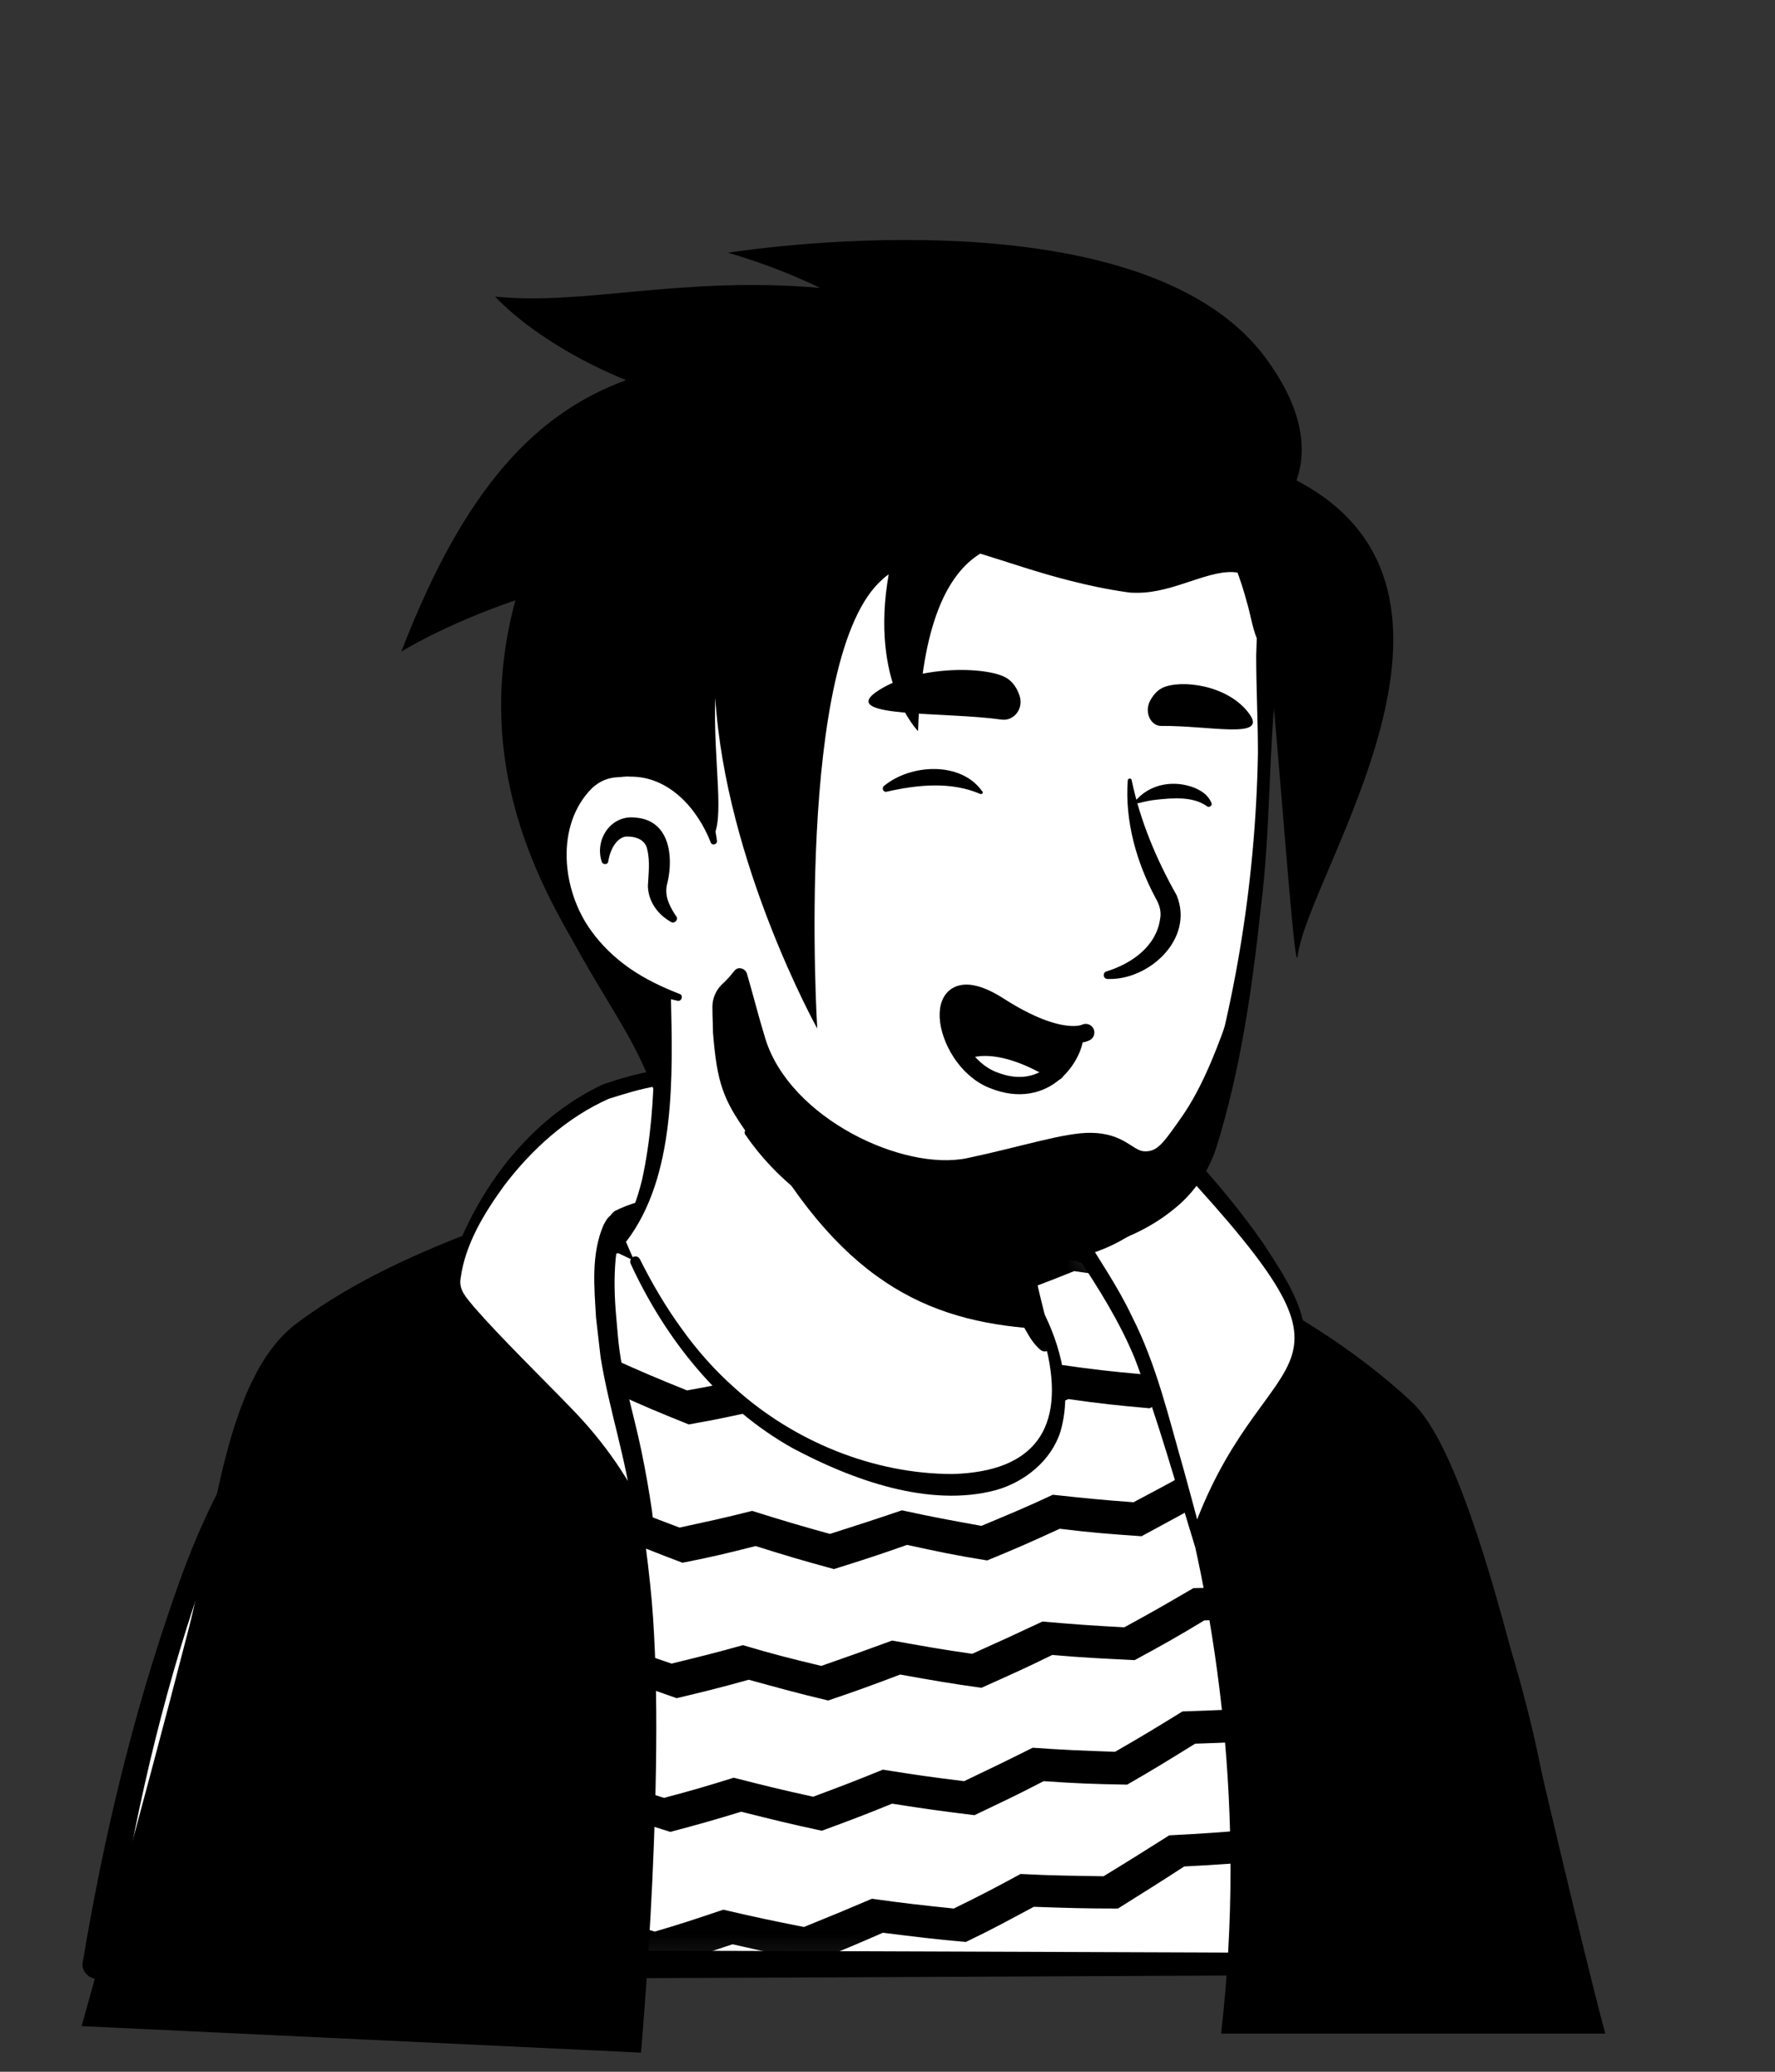 <svg width="84" height="98" viewBox="0 0 84 98" fill="none" xmlns="http://www.w3.org/2000/svg">
<rect x="0" y="0" width="84" height="98" fill="#333333" stroke="none"/>
<g clip-path="url(#clip0_159_2968)">
<path d="M64.465 76.021C64.274 76.158 64.056 76.294 63.865 76.43C63.647 76.567 63.456 76.703 63.238 76.812C63.047 76.921 62.883 77.03 62.693 77.139C62.665 77.166 62.638 77.166 62.611 77.194C61.984 77.575 61.33 77.93 60.675 78.257C60.484 78.366 60.266 78.475 60.075 78.557C60.075 78.557 60.048 78.584 60.021 78.584L59.367 78.911C58.931 79.129 58.467 79.32 58.031 79.511C57.813 79.62 57.567 79.702 57.349 79.783C57.131 79.865 56.886 79.974 56.668 80.056C56.45 80.138 56.204 80.247 55.986 80.329H55.959C55.741 80.41 55.495 80.492 55.277 80.574C54.787 80.738 54.269 80.901 53.778 81.065C53.614 81.119 53.424 81.174 53.26 81.228C52.742 81.392 52.224 81.528 51.706 81.637C51.515 81.692 51.325 81.719 51.106 81.773C50.616 81.883 50.098 81.992 49.607 82.101C49.498 82.128 49.416 82.128 49.307 82.155C49.144 82.182 48.953 82.21 48.789 82.237C48.544 82.264 48.326 82.319 48.08 82.346C47.971 82.373 47.862 82.373 47.753 82.4C47.617 82.428 47.453 82.455 47.29 82.455C46.854 82.51 46.39 82.564 45.954 82.619C45.818 82.646 45.654 82.646 45.518 82.673H45.491C45.3 82.7 45.109 82.7 44.918 82.728C44.727 82.755 44.536 82.755 44.346 82.755C44.237 82.755 44.1 82.782 43.991 82.782C43.773 82.782 43.582 82.809 43.392 82.809C43.119 82.809 42.873 82.837 42.601 82.837H41.238C29.733 82.673 19.401 77.793 12.014 70.051C12.014 70.051 12.014 70.024 11.986 70.024C11.168 69.288 11.877 65.362 15.176 62.881C19.32 59.746 29.243 57.783 29.243 57.783C29.243 57.783 33.087 57.157 47.344 60.128C55.686 61.873 62.038 64.408 65.582 71.278C66.318 72.695 67.054 74.876 64.465 76.021Z" fill="white"/>
<path d="M47.426 59.828C52.66 60.892 58.249 62.036 62.556 65.499C64.001 66.671 64.955 68.388 65.746 70.051C66.127 70.869 66.509 71.714 66.809 72.614C66.973 73.214 67.218 73.895 67.082 74.604C67.054 74.795 66.891 75.04 66.754 75.177C66.127 75.803 65.446 76.185 64.764 76.676C60.757 79.457 56.15 81.419 51.379 82.455C40.747 84.772 29.243 82.973 19.892 77.385C16.784 75.504 13.922 73.214 11.468 70.515C11.196 70.188 11.196 69.642 11.196 69.288C11.223 68.47 11.441 67.68 11.714 66.944C12.368 65.253 13.213 63.563 14.658 62.391C15.694 61.682 16.812 61.082 17.957 60.592C21.555 59.065 25.345 58.002 29.243 57.566C29.57 57.538 29.625 58.002 29.297 58.056C25.562 58.82 21.855 59.965 18.393 61.519C17.139 62.145 15.803 62.691 14.794 63.672C13.84 64.708 13.159 65.989 12.613 67.298C12.259 68.088 12.014 69.343 12.123 69.969C13.84 72.014 15.857 73.813 18.038 75.367C29.979 83.709 48.108 84.254 60.812 77.303C61.956 76.676 63.074 75.967 64.137 75.231C64.655 74.877 65.201 74.577 65.609 74.168C65.637 74.141 65.609 74.168 65.609 74.195C65.609 74.222 65.582 74.25 65.582 74.25C65.609 73.922 65.501 73.486 65.364 73.05C64.874 71.469 64.083 69.806 63.238 68.361C61.902 66.207 59.639 64.844 57.349 63.754C55.768 63.018 54.105 62.445 52.415 61.9C50.725 61.355 49.007 60.892 47.29 60.483C46.854 60.373 46.99 59.746 47.426 59.828Z" fill="black"/>
</g>
<g clip-path="url(#clip1_159_2968)">
<path d="M24.39 57.538C24.39 57.538 28.37 55.957 29.106 55.903L29.161 56.53C29.161 56.53 25.999 57.893 25.808 58.111C25.644 58.302 24.39 57.538 24.39 57.538Z" fill="#7E5D6D"/>
<path d="M73.514 92.924H4.57C4.57 92.924 6.37 80.138 10.541 71.142C13.676 64.326 19.782 59.964 25.289 58.002C26.843 57.456 28.042 56.857 29.16 56.557C29.16 56.611 34.176 55.739 38.238 56.202C44.59 56.911 51.078 59.065 51.16 59.038C54.677 59.964 58.984 62.581 65.227 67.816C72.26 73.704 73.514 92.924 73.514 92.924Z" fill="white"/>
<mask id="mask0_159_2968" style="mask-type:alpha" maskUnits="userSpaceOnUse" x="4" y="56" width="70" height="37">
<path d="M73.514 92.924H4.57C4.57 92.924 6.37 80.138 10.541 71.142C13.676 64.326 19.782 59.964 25.289 58.002C26.843 57.456 28.042 56.857 29.16 56.557C29.16 56.611 34.176 55.739 38.238 56.202C44.59 56.911 51.078 59.065 51.16 59.038C54.677 59.964 58.984 62.581 65.227 67.816C72.26 73.704 73.514 92.924 73.514 92.924Z" fill="white"/>
</mask>
<g mask="url(#mask0_159_2968)">
<path d="M18.747 55.93C20.246 55.984 21.01 56.012 22.509 55.984C23.845 56.775 24.499 57.157 25.862 57.893C27.253 57.811 27.961 57.756 29.351 57.593C30.742 58.247 31.423 58.574 32.813 59.201C34.231 58.983 34.94 58.847 36.33 58.574C37.748 59.119 38.484 59.365 39.901 59.828C41.319 59.474 42.028 59.256 43.446 58.847C44.918 59.228 45.654 59.419 47.126 59.746C48.543 59.228 49.252 58.983 50.67 58.411C52.169 58.656 52.932 58.765 54.432 58.956C55.822 58.302 56.531 57.974 57.921 57.266C59.448 57.347 60.211 57.375 61.738 57.402C63.101 56.584 63.782 56.175 65.145 55.33C66.863 55.194 67.708 55.112 69.426 54.921C69.289 55.575 69.235 55.903 69.126 56.557C67.708 56.72 66.972 56.802 65.554 56.911C64.164 57.784 63.483 58.22 62.065 59.038C60.511 59.038 59.748 59.01 58.194 58.929C56.776 59.637 56.068 59.992 54.65 60.646C53.123 60.455 52.36 60.346 50.833 60.128C49.416 60.701 48.68 60.973 47.262 61.464C45.763 61.137 45.027 60.946 43.554 60.564C42.137 60.973 41.401 61.191 39.983 61.546C38.538 61.055 37.802 60.81 36.358 60.264C34.94 60.537 34.231 60.673 32.786 60.891C31.369 60.264 30.687 59.965 29.27 59.283C27.852 59.419 27.143 59.474 25.753 59.556C24.39 58.819 23.708 58.438 22.372 57.62C21.118 57.62 20.491 57.62 19.237 57.566C19.047 56.938 18.938 56.611 18.747 55.93ZM18.365 62.854C19.865 62.882 20.601 62.882 22.127 62.827C23.49 63.59 24.172 63.945 25.535 64.653C26.925 64.544 27.607 64.463 28.997 64.272C30.387 64.899 31.096 65.199 32.514 65.771C33.904 65.526 34.586 65.362 36.003 65.062C37.448 65.553 38.184 65.798 39.629 66.235C41.02 65.826 41.728 65.635 43.119 65.171C44.591 65.526 45.354 65.689 46.826 65.989C48.217 65.444 48.898 65.171 50.288 64.572C51.815 64.79 52.551 64.871 54.078 65.008C55.441 64.326 56.122 63.972 57.485 63.236C59.012 63.29 59.803 63.29 61.329 63.263C62.665 62.445 63.319 62.009 64.655 61.137C66.373 60.973 67.245 60.891 68.962 60.646C68.853 61.3 68.826 61.627 68.717 62.255C67.272 62.445 66.563 62.527 65.146 62.663C63.783 63.563 63.129 63.999 61.765 64.844C60.212 64.871 59.421 64.871 57.867 64.817C56.477 65.553 55.795 65.907 54.405 66.616C52.878 66.48 52.088 66.398 50.561 66.18C49.171 66.78 48.462 67.052 47.044 67.598C45.545 67.298 44.782 67.134 43.282 66.78C41.865 67.243 41.183 67.434 39.765 67.843C38.293 67.407 37.557 67.162 36.112 66.671C34.695 66.971 34.013 67.134 32.596 67.38C31.178 66.807 30.442 66.507 29.024 65.853C27.634 66.016 26.925 66.098 25.535 66.235C24.145 65.526 23.463 65.144 22.1 64.381C20.846 64.408 20.219 64.435 18.992 64.408C18.72 63.808 18.611 63.481 18.365 62.854ZM17.984 69.67C19.456 69.642 20.219 69.615 21.718 69.561C23.081 70.297 23.79 70.651 25.181 71.305C26.544 71.142 27.225 71.06 28.588 70.842C30.006 71.442 30.715 71.714 32.16 72.259C33.523 71.96 34.204 71.823 35.594 71.469C37.067 71.932 37.803 72.15 39.275 72.559C40.638 72.123 41.319 71.905 42.682 71.442C44.182 71.769 44.945 71.905 46.444 72.178C47.808 71.605 48.489 71.332 49.825 70.706C51.352 70.869 52.115 70.951 53.642 71.06C54.977 70.351 55.659 69.997 56.967 69.233C58.521 69.233 59.285 69.233 60.839 69.179C62.147 68.334 62.801 67.898 64.083 67.025C65.8 66.834 66.672 66.725 68.39 66.453C68.308 67.08 68.281 67.407 68.226 68.061C66.781 68.279 66.073 68.388 64.628 68.552C63.319 69.451 62.638 69.915 61.329 70.76C59.748 70.814 58.958 70.842 57.404 70.814C56.041 71.578 55.386 71.932 54.023 72.668C52.469 72.559 51.706 72.505 50.152 72.314C48.789 72.941 48.107 73.241 46.717 73.813C45.191 73.568 44.427 73.404 42.928 73.077C41.537 73.568 40.856 73.786 39.466 74.222C37.966 73.813 37.23 73.595 35.758 73.132C34.368 73.486 33.686 73.65 32.296 73.922C30.851 73.377 30.115 73.077 28.697 72.478C27.307 72.696 26.625 72.777 25.235 72.941C23.817 72.259 23.136 71.905 21.746 71.169C20.519 71.224 19.892 71.251 18.665 71.278C18.365 70.651 18.256 70.324 17.984 69.67ZM17.575 76.458C19.047 76.403 19.783 76.349 21.255 76.24C22.645 76.948 23.354 77.275 24.772 77.903C26.108 77.712 26.789 77.603 28.152 77.357C29.597 77.93 30.333 78.202 31.778 78.693C33.114 78.366 33.795 78.202 35.158 77.821C36.63 78.257 37.394 78.448 38.866 78.802C40.202 78.339 40.883 78.093 42.219 77.603C43.746 77.875 44.482 78.011 46.008 78.23C47.344 77.63 47.998 77.33 49.334 76.703C50.888 76.839 51.651 76.894 53.205 76.976C54.514 76.267 55.168 75.885 56.477 75.122C58.031 75.095 58.821 75.067 60.375 74.986C61.656 74.14 62.283 73.704 63.537 72.805C65.282 72.587 66.154 72.45 67.872 72.15C67.817 72.777 67.817 73.105 67.763 73.731C66.318 73.977 65.609 74.086 64.164 74.277C62.883 75.204 62.229 75.64 60.947 76.512C59.366 76.594 58.576 76.621 56.995 76.648C55.686 77.439 55.005 77.821 53.696 78.529C52.142 78.448 51.352 78.421 49.798 78.284C48.462 78.938 47.78 79.238 46.444 79.838C44.891 79.62 44.127 79.484 42.601 79.211C41.238 79.729 40.556 79.974 39.193 80.438C37.694 80.083 36.93 79.865 35.431 79.456C34.068 79.838 33.386 80.002 32.023 80.329C30.551 79.811 29.815 79.565 28.343 78.993C26.98 79.238 26.298 79.347 24.935 79.538C23.49 78.884 22.782 78.557 21.391 77.848C20.165 77.957 19.565 77.984 18.338 78.039C18.038 77.412 17.875 77.085 17.575 76.458ZM17.193 83.164C18.638 83.055 19.374 83 20.846 82.837C22.264 83.491 22.972 83.818 24.417 84.418C25.753 84.2 26.407 84.064 27.743 83.791C29.215 84.309 29.951 84.582 31.423 85.045C32.759 84.691 33.413 84.5 34.722 84.091C36.221 84.472 36.984 84.663 38.484 84.99C39.792 84.5 40.447 84.254 41.782 83.709C43.309 83.954 44.072 84.064 45.626 84.254C46.935 83.627 47.562 83.328 48.87 82.673C50.424 82.782 51.215 82.809 52.769 82.864C54.05 82.128 54.677 81.746 55.958 80.956C57.54 80.901 58.303 80.874 59.884 80.765C61.111 79.893 61.738 79.456 62.965 78.557C64.709 78.311 65.582 78.175 67.326 77.848C67.299 78.475 67.299 78.775 67.272 79.402C65.827 79.674 65.118 79.784 63.673 80.002C62.419 80.928 61.792 81.392 60.538 82.264C58.957 82.401 58.139 82.428 56.558 82.482C55.277 83.273 54.623 83.682 53.341 84.418C51.76 84.391 50.97 84.363 49.388 84.254C48.08 84.936 47.426 85.236 46.117 85.863C44.563 85.672 43.773 85.563 42.219 85.318C40.883 85.863 40.229 86.108 38.893 86.599C37.366 86.272 36.603 86.081 35.076 85.699C33.74 86.108 33.059 86.299 31.723 86.653C30.224 86.19 29.488 85.945 27.988 85.399C26.652 85.672 25.971 85.808 24.635 86.026C23.19 85.427 22.454 85.1 21.009 84.445C19.81 84.582 19.21 84.636 18.011 84.718C17.683 84.118 17.52 83.791 17.193 83.164ZM16.757 89.816C18.202 89.679 18.91 89.598 20.355 89.407C21.8 90.034 22.536 90.334 23.981 90.906C25.29 90.634 25.944 90.497 27.253 90.197C28.752 90.688 29.488 90.933 30.987 91.37C32.296 90.988 32.923 90.77 34.231 90.334C35.758 90.688 36.521 90.852 38.048 91.151C39.329 90.634 39.983 90.361 41.265 89.816C42.819 90.034 43.582 90.116 45.136 90.279C46.417 89.652 47.044 89.325 48.298 88.644C49.879 88.725 50.643 88.725 52.224 88.752C53.478 87.989 54.078 87.608 55.332 86.817C56.913 86.735 57.703 86.681 59.285 86.544C60.484 85.672 61.084 85.208 62.283 84.309C64.028 84.036 64.928 83.9 66.672 83.546C66.672 84.145 66.672 84.472 66.7 85.072C65.255 85.345 64.546 85.481 63.101 85.699C61.874 86.626 61.275 87.089 60.048 87.989C58.44 88.153 57.649 88.207 56.041 88.289C54.786 89.107 54.16 89.489 52.905 90.279C51.324 90.279 50.506 90.252 48.925 90.197C47.644 90.879 47.017 91.233 45.708 91.86C44.127 91.724 43.337 91.615 41.783 91.424C40.474 91.997 39.82 92.269 38.539 92.787C36.985 92.487 36.221 92.324 34.668 91.969C33.359 92.406 32.705 92.624 31.396 93.005C29.87 92.569 29.134 92.351 27.607 91.86C26.298 92.188 25.617 92.324 24.308 92.596C22.836 92.024 22.1 91.724 20.628 91.097C19.428 91.261 18.856 91.342 17.657 91.451C17.329 90.77 17.139 90.443 16.757 89.816Z" fill="black"/>
</g>
<path d="M74.032 93.387C53.559 93.441 24.771 93.659 4.598 93.605C4.189 93.605 3.834 93.223 3.916 92.814C4.898 86.953 6.261 81.201 8.223 75.585C10.268 69.587 13.13 64.953 18.392 61.245C20.818 59.501 23.544 58.274 26.325 57.292C27.225 56.938 28.151 56.556 29.133 56.284L29.405 56.475V56.447C29.405 56.311 29.133 56.229 29.215 56.257V56.229C29.242 56.175 29.297 56.148 29.324 56.093C29.624 55.766 30.06 55.657 30.496 55.63C30.959 55.575 31.423 55.521 31.914 55.466C33.795 55.248 35.703 55.193 37.611 55.384C39.52 55.602 41.346 55.957 43.2 56.366C45.871 56.965 48.516 57.838 51.133 58.628L51.215 58.656H51.242H51.187C51.16 58.656 51.133 58.656 51.106 58.683H51.296C54.895 59.637 58.003 61.709 61.002 63.862C62.474 64.953 63.918 66.071 65.336 67.243C66.808 68.388 67.953 69.969 68.853 71.605C70.625 74.849 71.715 78.42 72.56 81.991C73.324 85.344 73.869 88.752 74.223 92.16L74.251 92.514L74.278 92.678V92.76C74.223 93.005 74.141 93.25 74.032 93.387ZM72.996 92.433C72.887 92.541 72.778 92.76 72.806 92.896V92.623C72.342 87.362 71.47 82.1 69.834 77.084C68.716 73.813 67.272 70.351 64.546 68.143C61.792 65.853 58.93 63.59 55.822 61.791C54.268 60.918 52.66 60.128 50.996 59.691L51.406 59.664C51.351 59.719 51.106 59.719 51.078 59.691C49.47 59.364 47.262 58.519 45.681 58.001C43.472 57.265 41.182 56.884 38.865 56.693C36.575 56.475 34.285 56.666 32.023 56.911C31.559 56.965 31.096 56.993 30.66 57.047C30.169 57.156 29.651 57.129 29.215 56.775H29.16C29.215 56.802 28.942 56.72 28.969 56.584V56.556L29.242 56.747C28.315 56.993 27.443 57.429 26.516 57.783C25.616 58.165 24.689 58.465 23.79 58.874C20.273 60.455 17.056 62.799 14.521 65.744C11.931 68.66 10.404 72.259 9.178 75.939C7.351 81.473 6.097 87.253 5.279 93.005L4.598 92.214C24.362 92.242 52.932 92.323 72.996 92.433Z" fill="black"/>
<path d="M18.066 92.923L16.839 82.809M65.691 79.374C65.691 79.374 64.873 81.365 65.119 83.355C65.364 85.345 66.073 88.262 65.064 92.923" stroke="#544D4D" stroke-width="0.818" stroke-miterlimit="10" stroke-linecap="round" stroke-linejoin="round"/>
<path d="M24.391 57.538C24.909 57.375 25.808 57.538 26.081 58.002C27.144 59.746 29.707 64.844 30.77 74.958C31.615 82.864 30.334 97.095 30.334 97.095L3.863 95.841C3.863 95.841 6.616 86.026 8.933 77.03C10.187 72.178 10.596 65.171 14.059 62.582C16.839 60.51 20.301 58.956 24.391 57.538ZM51.816 59.201C51.816 59.201 60.239 75.04 57.786 96.195H75.969C75.969 96.195 75.315 93.878 73.025 84.145C71.008 75.64 68.963 68.334 66.837 66.344C61.275 61.11 53.397 58.52 53.397 58.52C53.397 58.52 52.497 58.956 51.816 59.201Z" fill="black"/>
<path d="M51.815 59.201L51.161 59.01C51.161 59.01 52.115 58.547 52.524 58.274L52.77 58.138C52.77 58.138 54.078 58.738 54.541 58.956C55.005 59.174 52.933 60.182 52.933 60.182C52.933 60.182 51.897 59.228 51.815 59.201Z" fill="#7E5D6D"/>
<path d="M30.47 72.423C30.47 72.423 29.543 69.779 27.444 67.434C25.508 65.253 21.964 61.873 21.719 61.11C21.555 60.592 21.773 59.638 22.264 58.52C23.3 56.148 25.617 53.04 28.67 51.65C36.086 49.033 37.23 53.695 37.34 55.167C37.367 55.576 29.216 57.348 29.243 57.757V57.784C29.243 57.784 27.989 58.193 28.889 64.436C29.107 65.962 30.061 68.634 30.47 72.423Z" fill="white"/>
<path d="M30.551 72.832C30.36 72.859 30.115 72.723 30.061 72.532L30.033 72.478L30.006 72.396C29.434 70.951 28.643 69.588 27.689 68.361C25.753 65.962 23.354 64.026 21.5 61.546C21.446 61.464 21.392 61.382 21.364 61.273C21.119 60.428 21.473 59.528 21.746 58.765C23.082 55.603 25.399 52.768 28.534 51.295C29.325 51.023 30.17 50.778 31.015 50.641C32.705 50.341 34.668 50.423 36.058 51.595C37.121 52.495 37.666 53.803 37.803 55.167C37.83 55.439 37.557 55.63 37.367 55.739C34.94 56.666 32.105 57.102 29.679 58.002C29.652 58.029 29.597 58.029 29.597 58.056L29.652 58.002C29.679 57.947 29.733 57.865 29.733 57.784V57.811L29.461 58.193C29.488 58.193 29.515 58.165 29.515 58.165C29.515 58.165 29.488 58.193 29.488 58.22C29.243 58.602 29.188 59.092 29.134 59.556C29.052 60.455 29.079 61.382 29.161 62.282L29.243 63.209C29.406 65.09 29.979 66.807 30.36 68.661C30.551 69.588 30.715 70.515 30.851 71.442C30.878 71.632 30.906 71.878 30.906 72.096C30.797 72.341 30.66 72.587 30.551 72.832ZM30.388 72.014C30.306 71.905 30.142 71.823 30.033 71.823C30.006 71.823 29.979 71.796 29.979 71.769L29.951 71.551C29.652 69.07 28.834 66.725 28.425 64.217C28.37 63.754 28.261 62.8 28.207 62.336C28.125 60.892 27.962 59.338 28.561 57.947C28.698 57.702 28.779 57.511 29.106 57.375L28.807 57.784V57.729C28.807 57.566 28.97 57.375 29.079 57.293C29.815 56.911 30.606 56.748 31.396 56.502C33.141 55.984 35.377 55.521 37.039 54.867L36.985 54.921L36.958 54.949C36.93 54.976 36.903 55.03 36.903 55.085V55.167C36.821 54.049 36.331 52.877 35.458 52.168C34.259 51.159 32.596 51.132 31.096 51.377C30.36 51.486 29.406 51.786 28.807 51.977C26.844 52.849 25.181 54.349 23.872 56.066C22.918 57.375 22.018 58.847 21.8 60.455C21.691 61.028 22.1 61.409 22.427 61.818C23.681 63.263 25.699 65.226 27.035 66.616C28.588 68.198 29.897 70.079 30.769 72.096L30.797 72.15C30.797 72.069 30.551 71.96 30.388 72.014Z" fill="black"/>
<path d="M56.586 73.268C56.586 73.268 54.76 66.18 53.86 63.918C52.961 61.682 51.27 59.147 51.189 59.011C48.599 54.812 48.681 52.986 49.526 52.25C50.371 51.514 52.415 51.65 56.177 54.949C56.859 55.712 60.921 60.292 61.357 62.8C61.602 64.19 60.839 65.172 59.803 66.617C58.74 68.089 57.431 70.024 56.586 73.268Z" fill="white"/>
<path d="M56.587 73.268C55.66 70.269 54.815 67.189 53.697 64.245C52.988 62.527 51.979 60.919 50.943 59.365C49.935 57.702 48.872 55.984 48.599 54.022C48.354 52.168 49.689 51.105 51.461 51.568C53.397 52.086 54.951 53.395 56.423 54.648C57.623 55.984 58.767 57.347 59.803 58.847C61.057 60.782 62.666 63.045 61.112 65.28C60.403 66.398 59.504 67.407 58.795 68.525C57.84 69.997 57.105 71.578 56.587 73.268ZM56.587 72.859C56.532 72.723 56.45 72.695 56.396 72.614C56.477 72.368 56.559 72.123 56.641 71.905C60.076 63.072 65.419 65.608 55.85 55.248C54.651 54.24 52.961 52.849 51.271 52.413C50.044 52.113 49.281 52.658 49.444 53.94C49.935 57.047 52.252 59.474 53.56 62.254C54.733 64.544 55.305 67.052 56.014 69.506C56.178 70.106 56.614 71.687 56.75 72.259C56.805 72.45 56.914 72.859 56.968 73.077V73.105C56.914 72.941 56.696 72.832 56.587 72.859Z" fill="black"/>
</g>
<path d="M49.988 67.08C49.416 69.888 45.708 71.578 39.465 69.043C32.977 66.425 30.169 60.183 29.46 58.329C33.304 51.132 30.633 46.143 30.633 46.143C39.493 45.38 47.235 55.739 47.235 55.739L48.434 60.864C48.543 61.3 48.761 61.682 49.089 61.955C49.661 62.963 50.343 65.281 49.988 67.08Z" fill="white"/>
<path d="M29.324 58.411C29.842 57.62 30.169 56.693 30.388 55.794C30.797 53.912 30.933 52.004 30.96 50.096V49.387C30.878 48.678 30.633 47.942 30.36 47.288C30.006 46.416 31.287 45.87 31.696 46.743C31.751 46.852 31.751 47.043 31.751 47.152C31.832 50.859 31.996 55.63 29.651 58.71C29.488 58.874 29.161 58.629 29.324 58.411ZM47.535 55.684C47.944 55.93 48.08 56.257 48.135 56.584C48.298 57.238 48.243 57.947 48.407 58.629C48.543 59.283 48.952 59.91 49.061 60.592C49.198 61.3 49.607 62.8 49.77 63.536C49.825 63.699 49.716 63.89 49.525 63.917C49.416 63.945 49.334 63.917 49.252 63.863C48.898 63.563 48.734 63.263 48.516 62.881C48.162 62.227 47.916 61.627 47.698 60.891C47.507 60.237 47.589 59.528 47.426 58.847C47.289 58.193 46.908 57.566 46.771 56.884C46.69 56.557 46.662 56.202 46.908 55.794C47.071 55.63 47.344 55.575 47.535 55.684Z" fill="black"/>
<path d="M49.498 62.881C44.291 62.608 40.039 60.973 35.895 53.585C39.385 56.666 43.501 57.838 47.836 58.383L48.408 60.891C48.517 61.327 49.171 62.608 49.498 62.881Z" fill="black"/>
<path d="M49.28 61.873C50.207 63.618 50.752 65.799 50.179 67.735C49.743 69.098 48.489 70.106 47.126 70.488C43.964 71.333 40.311 69.997 37.503 68.498C34.041 66.562 31.478 63.318 29.843 59.774C29.733 59.502 30.115 59.284 30.279 59.556C30.851 60.701 31.506 61.819 32.242 62.828C32.978 63.864 33.823 64.818 34.777 65.663C37.557 68.171 41.32 69.725 45.082 69.725C48.953 69.616 50.425 67.571 49.525 63.809C49.389 63.209 49.171 62.582 48.871 62.064C48.707 61.846 49.116 61.601 49.28 61.873Z" fill="black"/>
<path d="M59.831 29.132C60.321 31.422 59.94 32.949 59.722 39.273C59.504 45.489 57.704 54.267 55.496 56.475C53.806 58.138 48.381 59.447 43.556 58.22C41.102 57.593 39.03 56.175 37.34 55.166C35.214 53.885 33.36 49.932 31.833 47.397C30.634 45.407 30.743 47.806 29.189 46.088C27.035 43.744 24.445 39.028 25.727 30.686C27.799 17.164 38.512 15.583 46.445 17.082C54.433 18.582 58.522 23.107 59.831 29.132Z" fill="white"/>
<path d="M30.551 48.487C29.924 47.451 29.106 46.524 28.37 45.543C27.28 44.044 26.462 42.326 25.917 40.554C23.545 32.975 24.99 23.052 32.16 18.581C38.675 14.438 51.324 15.937 56.613 21.607C58.603 23.652 59.884 26.324 60.43 29.104C60.457 29.268 60.539 29.568 60.566 29.731C60.593 29.868 60.675 30.031 60.648 30.195C60.593 30.794 60.484 31.394 60.43 31.994C60.021 35.62 60.13 39.327 59.666 42.953C59.257 46.77 58.712 50.586 57.567 54.267C57.213 55.384 56.531 56.393 55.632 57.129C53.614 58.819 50.97 59.392 48.435 59.501C43.364 59.746 38.212 57.947 35.267 53.667C35.158 53.503 35.376 53.312 35.513 53.476C37.966 56.12 41.292 57.81 44.836 58.192C48.762 58.656 54.678 58.301 56.395 54.103C58.385 48.16 59.421 41.863 59.53 35.62C59.53 34.093 59.448 32.566 59.448 31.013C59.448 30.822 59.475 30.386 59.475 30.195C59.475 30.222 59.475 30.222 59.475 30.195C59.257 29.649 59.176 29.05 59.012 28.505C58.412 26.242 57.322 24.088 55.768 22.371C50.616 16.591 39.139 15.146 32.705 19.481C27.607 22.861 26.244 29.35 25.89 35.075C25.59 39.355 26.844 43.553 30.088 46.497L31.369 47.833C31.914 48.433 30.987 49.141 30.551 48.487Z" fill="black"/>
<path d="M33.768 39.819C33.768 39.819 32.923 35.729 28.943 36.22C25.508 36.656 24.308 44.889 32.105 47.179" fill="white"/>
<path d="M31.75 43.608C31.123 43.254 30.687 42.654 30.66 41.918C30.687 41.373 30.769 40.745 30.633 40.2C30.551 39.682 30.006 39.546 29.597 39.573C29.161 39.655 28.888 40.2 28.806 40.636C28.806 40.664 28.779 40.745 28.779 40.773C28.752 40.909 28.534 40.909 28.479 40.773C28.125 39.71 28.915 38.537 30.06 38.674C31.669 38.783 31.887 40.473 31.587 41.754C31.423 42.299 31.641 42.79 31.941 43.254L31.996 43.335C32.132 43.499 31.914 43.717 31.75 43.608ZM53.56 36.929C53.969 38.864 54.732 40.664 55.686 42.354C56.531 44.426 54.35 46.389 52.415 46.307C52.197 46.307 52.169 46.007 52.36 45.952C53.587 45.571 54.705 44.753 54.896 43.499C54.977 43.117 54.868 42.79 54.678 42.463C53.778 40.773 53.233 38.837 53.369 36.929C53.369 36.793 53.56 36.793 53.56 36.929Z" fill="black"/>
<path d="M33.632 39.846C33.004 38.237 31.641 36.711 29.815 36.738C29.651 36.711 29.379 36.765 29.215 36.765C28.752 36.792 28.37 36.956 28.016 37.283C26.271 39.028 26.571 42.108 27.988 44.044C28.479 44.725 29.106 45.325 29.815 45.816C30.524 46.306 31.314 46.688 32.159 47.015C32.35 47.07 32.268 47.37 32.078 47.342C30.251 46.961 28.506 46.061 27.307 44.562C25.453 42.326 25.071 38.592 27.28 36.411C27.77 35.974 28.452 35.647 29.133 35.647C29.351 35.647 29.679 35.593 29.897 35.647C31.042 35.702 32.132 36.274 32.841 37.174C33.468 37.937 33.822 38.864 33.931 39.791C33.931 39.955 33.686 40.009 33.632 39.846Z" fill="black"/>
<path d="M61.357 22.725C61.875 21.226 61.657 19.318 59.885 16.919C53.86 8.795 34.45 11.957 34.45 11.957C34.45 11.957 36.495 12.502 38.812 13.62C32.269 13.047 27.607 14.465 23.436 14.029C23.436 14.029 25.317 16.21 29.625 17.982C25.399 19.536 21.991 23.025 18.993 30.822C18.993 30.822 21.037 29.541 24.39 28.396C22.455 35.565 25.099 41.018 27.062 44.425C28.234 46.552 28.889 47.506 29.734 49.005C30.906 51.104 31.56 53.258 31.56 53.258C31.833 48.406 31.178 46.879 31.178 46.879C24.363 44.262 25.59 36.656 28.916 36.22C32.405 35.783 33.496 38.891 33.687 39.655C34.341 38.891 33.741 35.974 33.85 33.003C34.341 40.854 38.675 48.651 38.675 48.651C38.675 48.651 37.585 30.985 41.783 27.387C41.865 27.305 41.974 27.223 42.056 27.169C41.156 32.294 43.446 34.584 43.446 34.584C43.61 29.541 44.837 27.142 46.39 26.188C47.726 26.596 49.117 27.087 50.643 27.469C51.488 27.687 52.388 27.878 53.342 28.014C53.506 28.041 53.669 28.041 53.833 28.041C55.605 28.041 57.295 26.869 58.576 27.087C59.012 27.169 59.34 27.496 59.476 27.932C59.585 28.341 59.694 28.75 59.803 29.186C60.239 31.122 61.248 46.661 61.411 45.216C61.929 41.236 71.362 27.959 61.357 22.725Z" fill="black"/>
<path d="M47.399 34.039C47.999 34.121 48.462 33.494 48.244 32.894C48.135 32.567 47.944 32.267 47.644 32.076C46.718 31.504 43.255 31.449 41.429 32.758C39.793 33.957 44.673 33.657 47.399 34.039ZM54.95 34.339C54.46 34.339 54.16 33.712 54.405 33.194C54.541 32.921 54.732 32.676 55.005 32.54C55.85 32.131 58.113 32.376 59.121 33.766C60.021 34.993 57.213 34.312 54.95 34.339ZM46.39 37.556C45 36.956 43.419 37.12 41.974 37.447C41.81 37.501 41.701 37.283 41.838 37.174C43.092 36.138 45.464 36.002 46.472 37.419C46.554 37.474 46.499 37.583 46.39 37.556ZM57.104 38.128C56.45 37.665 55.496 37.746 54.732 37.828C54.46 37.856 54.187 37.91 53.887 37.992C53.806 38.019 53.724 37.883 53.778 37.828L53.833 37.774C54.514 37.065 55.577 36.901 56.504 37.256C56.831 37.392 57.159 37.583 57.322 37.965C57.404 38.101 57.213 38.237 57.104 38.128Z" fill="black"/>
<path d="M50.861 48.924C50.888 49.36 50.561 50.123 49.962 50.669C46.881 48.788 45.491 49.769 45.491 49.769C44.4 48.106 44.645 45.843 47.29 47.561C49.116 48.76 50.261 48.951 50.861 48.924Z" fill="black"/>
<path d="M49.934 50.696C49.279 51.268 48.298 51.623 46.962 51.077C46.335 50.832 45.844 50.341 45.463 49.796C45.49 49.796 46.853 48.815 49.934 50.696Z" fill="white"/>
<path d="M51.38 48.842C51.38 48.842 50.235 49.469 47.29 47.588C43.774 45.325 44.483 50.069 46.963 51.077C49.553 52.141 50.889 49.823 50.862 48.951" stroke="black" stroke-width="0.818" stroke-miterlimit="10" stroke-linecap="round" stroke-linejoin="round"/>
<path d="M45.491 49.796C45.491 49.796 46.882 48.815 49.962 50.696" stroke="black" stroke-width="0.818" stroke-miterlimit="10" stroke-linecap="round" stroke-linejoin="round"/>
<path d="M55.387 53.586C54.869 54.294 54.596 54.485 54.133 54.458C53.615 54.431 53.178 53.613 51.652 53.586C50.398 53.558 48.353 54.24 45.763 54.785C42.737 55.412 37.394 52.904 36.222 49.142C35.895 48.079 35.622 46.988 35.35 46.061C35.268 45.789 34.913 45.707 34.75 45.925C34.559 46.17 34.368 46.389 34.15 46.579C33.877 46.852 33.714 47.234 33.714 47.615C33.714 48.106 33.741 48.542 33.741 48.842C33.932 51.241 34.232 52.004 35.322 53.558C36.413 55.112 40.229 59.31 45.191 59.692C50.18 60.047 52.933 59.638 55.714 56.448C58.222 53.558 58.304 47.561 58.304 47.561C56.968 51.596 56.068 52.631 55.387 53.586Z" fill="black"/>
<defs>
<clipPath id="clip0_159_2968">
<rect width="83.42" height="83.42" fill="white" transform="translate(0.101 0.125)"/>
</clipPath>
<clipPath id="clip1_159_2968">
<rect width="83.42" height="97.05" fill="white" transform="translate(0.101 0.125)"/>
</clipPath>
</defs>
</svg>
